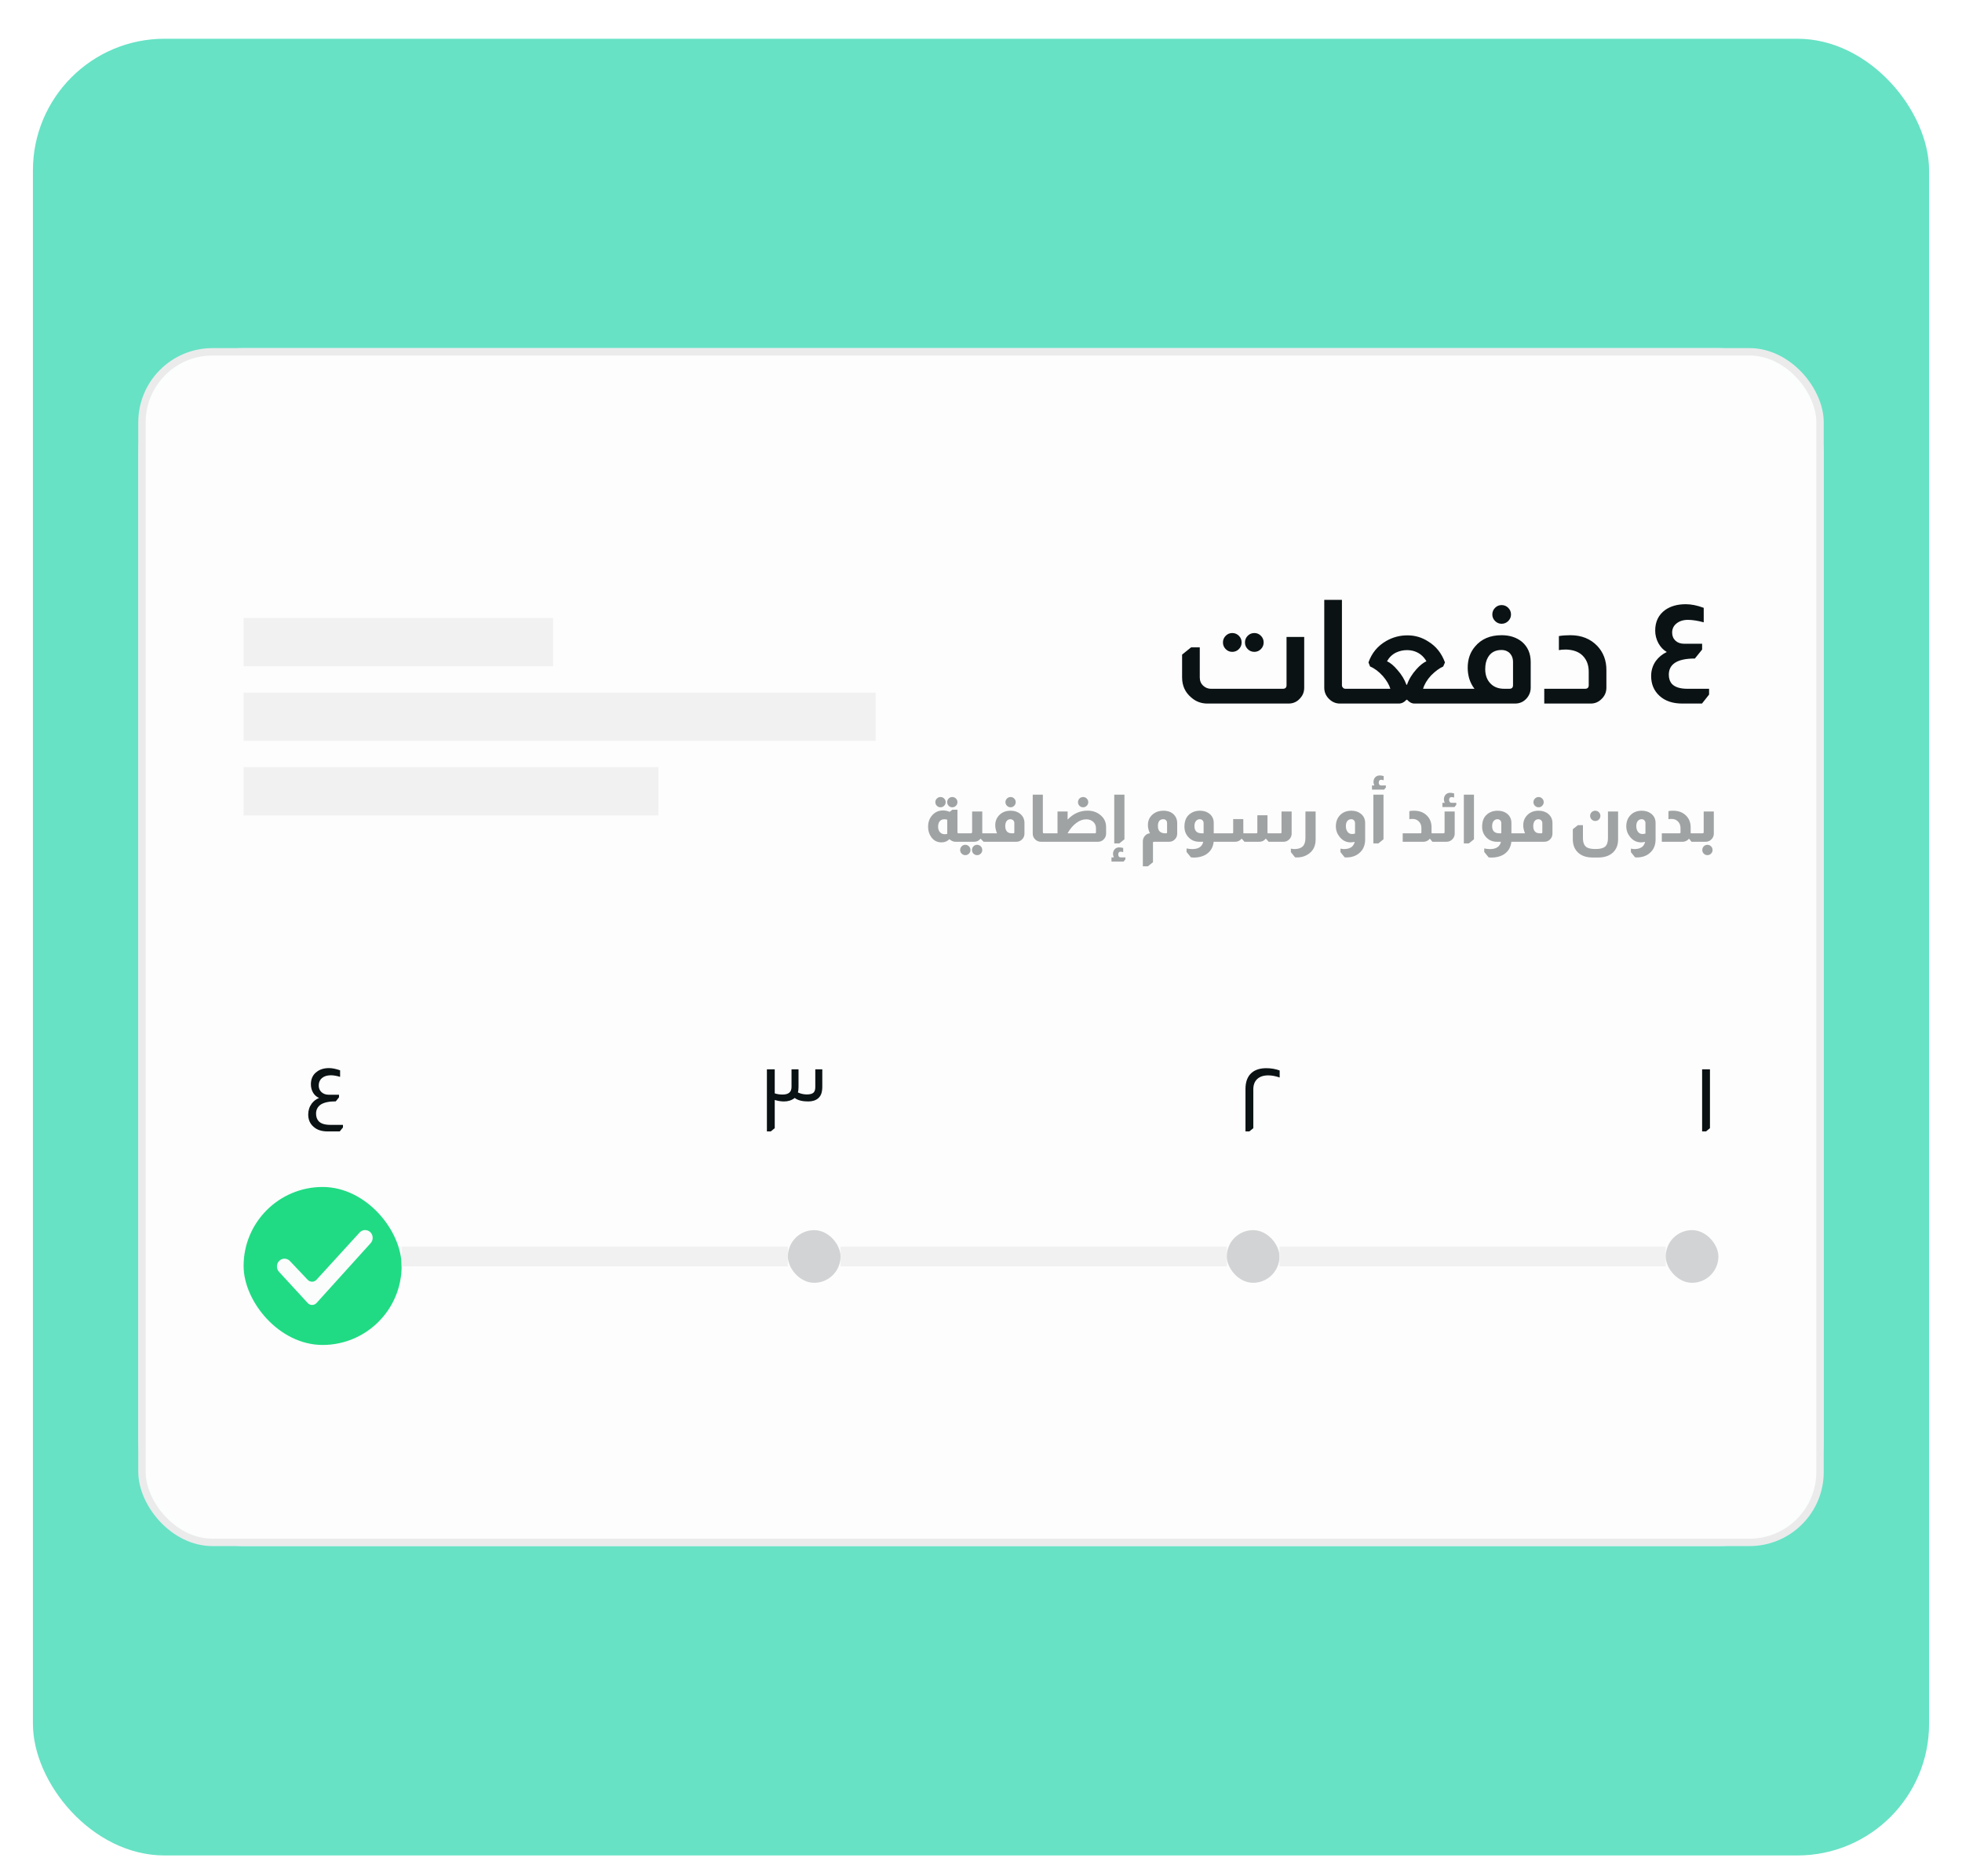 <svg width="298" height="285" viewBox="0 0 298 285" fill="none" xmlns="http://www.w3.org/2000/svg">
<g filter="url(#filter0_dd_827_31100)">
<rect x="5" y="3" width="288" height="276" rx="20" fill="#67E2C5"/>
<rect x="21" y="50" width="256" height="182" rx="16" fill="#D6F5FB"/>
<rect x="21.564" y="50.564" width="254.873" height="180.873" rx="10.709" fill="#FDFDFD" fill-opacity="0.992"/>
<rect x="21.564" y="50.564" width="254.873" height="180.873" rx="10.709" stroke="#EBEBEC" stroke-width="1.127"/>
<rect x="37" y="91" width="47" height="7.333" fill="#F1F1F1"/>
<rect x="37" y="102.333" width="96" height="7.333" fill="#F1F1F1"/>
<rect x="37" y="113.667" width="63" height="7.333" fill="#F1F1F1"/>
<path d="M187.157 93.286C187.553 93.286 187.891 93.425 188.169 93.704C188.448 93.983 188.587 94.32 188.587 94.716C188.587 95.112 188.448 95.449 188.169 95.728C187.891 96.007 187.553 96.146 187.157 96.146C186.776 96.146 186.446 96.007 186.167 95.728C185.889 95.449 185.749 95.112 185.749 94.716C185.749 94.32 185.889 93.983 186.167 93.704C186.446 93.425 186.776 93.286 187.157 93.286ZM190.523 93.286C190.905 93.286 191.235 93.425 191.513 93.704C191.792 93.983 191.931 94.32 191.931 94.716C191.931 95.112 191.792 95.449 191.513 95.728C191.235 96.007 190.905 96.146 190.523 96.146C190.127 96.146 189.79 96.007 189.511 95.728C189.233 95.449 189.093 95.112 189.093 94.716C189.093 94.32 189.233 93.983 189.511 93.704C189.79 93.425 190.127 93.286 190.523 93.286ZM198.091 93.88V101.58C198.091 102.196 197.901 102.717 197.519 103.142C197.05 103.714 196.449 104 195.715 104H183.395C182.442 104 181.621 103.692 180.931 103.076C180.007 102.299 179.545 101.287 179.545 100.04V96.564L180.909 95.464H182.229V100.04C182.229 100.553 182.405 100.971 182.757 101.294C183.095 101.602 183.483 101.756 183.923 101.756H194.857C195.224 101.756 195.407 101.573 195.407 101.206V93.88H198.091ZM203.821 88.248V101.206C203.821 101.353 203.865 101.47 203.953 101.558C204.041 101.69 204.18 101.756 204.371 101.756H204.943V104H203.513C202.912 104 202.384 103.787 201.929 103.362C201.401 102.878 201.137 102.284 201.137 101.58V88.248H203.821ZM207.853 97.752C208.352 96.315 209.261 95.222 210.581 94.474C211.564 93.917 212.627 93.638 213.771 93.638C214.915 93.638 215.964 93.946 216.917 94.562C218.105 95.281 218.956 96.344 219.469 97.752L219.205 98.368C218.619 98.632 218.003 99.087 217.357 99.732C216.741 100.407 216.338 101.081 216.147 101.756H219.689V104H214.849C214.439 104 214.065 103.809 213.727 103.428H213.617C213.28 103.809 212.891 104 212.451 104H204.795V101.756H211.175C210.999 101.155 210.625 100.517 210.053 99.842C209.423 99.138 208.77 98.647 208.095 98.368L207.853 97.752ZM216.653 97.576C216.301 96.96 215.825 96.505 215.223 96.212C214.769 95.992 214.263 95.882 213.705 95.882C213.119 95.882 212.561 96.007 212.033 96.256C211.447 96.549 210.992 96.989 210.669 97.576C211.168 97.796 211.696 98.236 212.253 98.896C212.869 99.585 213.324 100.333 213.617 101.14H213.705C213.984 100.319 214.461 99.534 215.135 98.786C215.678 98.185 216.184 97.781 216.653 97.576ZM228.07 89.04C228.466 89.04 228.803 89.179 229.082 89.458C229.36 89.737 229.5 90.074 229.5 90.47C229.5 90.851 229.36 91.181 229.082 91.46C228.803 91.739 228.466 91.878 228.07 91.878C227.688 91.878 227.358 91.739 227.08 91.46C226.801 91.181 226.662 90.851 226.662 90.47C226.662 90.074 226.801 89.737 227.08 89.458C227.358 89.179 227.688 89.04 228.07 89.04ZM223.956 101.756C223.618 101.331 223.354 100.825 223.164 100.238C223.002 99.681 222.922 99.123 222.922 98.566C222.922 97.275 223.296 96.197 224.044 95.332C224.997 94.188 226.339 93.616 228.07 93.616C229.302 93.616 230.328 93.946 231.15 94.606C232.044 95.369 232.492 96.395 232.492 97.686V101.58C232.492 102.181 232.294 102.717 231.898 103.186C231.428 103.729 230.834 104 230.116 104H219.534V101.756H223.956ZM229.808 97.686C229.808 97.085 229.602 96.601 229.192 96.234C228.869 95.985 228.495 95.86 228.07 95.86C227.116 95.86 226.427 96.234 226.002 96.982C225.723 97.451 225.584 98.045 225.584 98.764C225.584 99.747 225.892 100.517 226.508 101.074C227.006 101.529 227.659 101.756 228.466 101.756H229.258C229.624 101.756 229.808 101.573 229.808 101.206V97.686ZM236.773 93.748C237.272 93.66 237.851 93.616 238.511 93.616C240.198 93.616 241.562 94.159 242.603 95.244C243.527 96.227 243.989 97.444 243.989 98.896V101.58C243.989 102.269 243.74 102.849 243.241 103.318C242.787 103.773 242.244 104 241.613 104H234.551V101.756H240.755C241.122 101.756 241.305 101.573 241.305 101.206V99.16C241.305 98.148 240.997 97.334 240.381 96.718C239.809 96.146 238.981 95.838 237.895 95.794C237.397 95.794 237.023 95.823 236.773 95.882V93.748ZM253.161 96.168C252.633 95.86 252.208 95.413 251.885 94.826C251.563 94.225 251.401 93.587 251.401 92.912C251.401 91.548 251.915 90.499 252.941 89.766C253.763 89.194 254.797 88.908 256.043 88.908C256.879 88.908 257.789 89.091 258.771 89.458V91.658C257.847 91.409 257.048 91.284 256.373 91.284C255.669 91.284 255.09 91.467 254.635 91.834C254.195 92.186 253.975 92.648 253.975 93.22C253.975 93.719 254.144 94.129 254.481 94.452C254.819 94.76 255.259 94.914 255.801 94.914H258.529V95.794L257.429 97.158C256.007 97.158 254.973 97.393 254.327 97.862C253.755 98.273 253.469 98.859 253.469 99.622C253.469 100.194 253.631 100.663 253.953 101.03C254.423 101.514 255.2 101.756 256.285 101.756H259.585V102.636L258.507 104H255.515C254.063 104 252.912 103.611 252.061 102.834C251.211 102.057 250.785 101.052 250.785 99.82C250.785 98.955 251.027 98.185 251.511 97.51C251.937 96.938 252.487 96.491 253.161 96.168Z" fill="#0A1214"/>
<path d="M142.844 118.2C143.064 118.2 143.251 118.277 143.404 118.43C143.557 118.583 143.634 118.767 143.634 118.98C143.634 119.193 143.557 119.377 143.404 119.53C143.251 119.683 143.064 119.76 142.844 119.76C142.631 119.76 142.447 119.683 142.294 119.53C142.141 119.377 142.064 119.193 142.064 118.98C142.064 118.76 142.141 118.577 142.294 118.43C142.447 118.277 142.631 118.2 142.844 118.2ZM144.634 118.2C144.854 118.2 145.041 118.277 145.194 118.43C145.347 118.583 145.424 118.767 145.424 118.98C145.424 119.193 145.347 119.377 145.194 119.53C145.041 119.683 144.854 119.76 144.634 119.76C144.421 119.76 144.237 119.683 144.084 119.53C143.937 119.377 143.864 119.193 143.864 118.98C143.864 118.76 143.937 118.577 144.084 118.43C144.237 118.277 144.421 118.2 144.634 118.2ZM145.424 120.13V123.57C145.424 123.61 145.437 123.643 145.464 123.67C145.491 123.697 145.531 123.71 145.584 123.71H145.924V125H145.134C144.794 125 144.484 124.867 144.204 124.6C143.877 124.927 143.484 125.09 143.024 125.09H143.014H142.994C142.327 125.09 141.804 124.813 141.424 124.26C141.117 123.827 140.964 123.31 140.964 122.71C140.964 121.977 141.197 121.37 141.664 120.89C142.084 120.457 142.607 120.24 143.234 120.24C143.574 120.24 143.911 120.31 144.244 120.45L144.654 120.13H145.424ZM143.874 121.64C143.714 121.6 143.564 121.58 143.424 121.58C143.131 121.58 142.901 121.68 142.734 121.88C142.567 122.08 142.484 122.357 142.484 122.71C142.484 123.043 142.574 123.317 142.754 123.53C142.941 123.743 143.181 123.85 143.474 123.85C143.587 123.85 143.721 123.833 143.874 123.8V121.64ZM149.193 120.4V123.62C149.193 123.647 149.196 123.677 149.203 123.71H149.703V125H149.393L148.953 124.54H148.923C148.676 124.847 148.353 125 147.953 125H145.863V123.71H147.453C147.519 123.71 147.569 123.69 147.603 123.65C147.636 123.617 147.653 123.57 147.653 123.51V120.4H149.193ZM146.613 125.46C146.833 125.46 147.019 125.537 147.173 125.69C147.326 125.843 147.403 126.03 147.403 126.25C147.403 126.463 147.326 126.647 147.173 126.8C147.019 126.953 146.833 127.03 146.613 127.03C146.399 127.03 146.216 126.953 146.063 126.8C145.909 126.647 145.833 126.463 145.833 126.25C145.833 126.03 145.909 125.843 146.063 125.69C146.216 125.537 146.399 125.46 146.613 125.46ZM148.403 125.46C148.623 125.46 148.809 125.537 148.963 125.69C149.116 125.843 149.193 126.03 149.193 126.25C149.193 126.463 149.116 126.647 148.963 126.8C148.809 126.953 148.623 127.03 148.403 127.03C148.189 127.03 148.006 126.953 147.853 126.8C147.706 126.647 147.633 126.463 147.633 126.25C147.633 126.03 147.706 125.843 147.853 125.69C148.006 125.537 148.189 125.46 148.403 125.46ZM153.502 118.2C153.715 118.2 153.895 118.277 154.042 118.43C154.195 118.577 154.272 118.76 154.272 118.98C154.272 119.193 154.195 119.377 154.042 119.53C153.895 119.683 153.715 119.76 153.502 119.76C153.282 119.76 153.095 119.683 152.942 119.53C152.789 119.377 152.712 119.193 152.712 118.98C152.712 118.767 152.789 118.583 152.942 118.43C153.095 118.277 153.282 118.2 153.502 118.2ZM151.432 123.71C151.352 123.517 151.292 123.34 151.252 123.18C151.192 122.96 151.162 122.727 151.162 122.48C151.162 121.993 151.292 121.57 151.552 121.21C152.005 120.59 152.652 120.28 153.492 120.28C154.092 120.28 154.585 120.443 154.972 120.77C155.392 121.123 155.602 121.583 155.602 122.15V123.76C155.602 124.053 155.509 124.317 155.322 124.55C155.069 124.85 154.749 125 154.362 125H149.622V123.71H151.432ZM154.062 122.16C154.062 121.953 153.982 121.793 153.822 121.68C153.715 121.607 153.605 121.57 153.492 121.57C153.165 121.57 152.932 121.72 152.792 122.02C152.719 122.187 152.682 122.387 152.682 122.62C152.682 123.067 152.819 123.383 153.092 123.57C153.252 123.663 153.459 123.71 153.712 123.71H153.922C154.015 123.71 154.062 123.663 154.062 123.57V122.16ZM158.396 117.84V123.57C158.396 123.583 158.399 123.603 158.406 123.63L158.416 123.64C158.436 123.687 158.476 123.71 158.536 123.71H158.906V125H158.096C157.769 125 157.483 124.883 157.236 124.65C156.983 124.403 156.856 124.107 156.856 123.76V117.84H158.396ZM164.511 118.2C164.725 118.2 164.908 118.277 165.061 118.43C165.215 118.577 165.291 118.76 165.291 118.98C165.291 119.193 165.215 119.377 165.061 119.53C164.908 119.683 164.725 119.76 164.511 119.76C164.291 119.76 164.105 119.683 163.951 119.53C163.805 119.377 163.731 119.193 163.731 118.98C163.731 118.767 163.805 118.583 163.951 118.43C164.105 118.277 164.291 118.2 164.511 118.2ZM162.151 121.63C163.018 120.723 164.025 120.27 165.171 120.27C165.998 120.27 166.685 120.52 167.231 121.02C167.745 121.48 168.001 122.06 168.001 122.76V123.76C168.001 124.073 167.898 124.347 167.691 124.58C167.445 124.86 167.135 125 166.761 125H158.821V123.71H160.621V120.4H162.161L162.151 121.63ZM166.461 122.93C166.461 122.663 166.385 122.41 166.231 122.17C165.931 121.783 165.511 121.59 164.971 121.59C164.465 121.59 163.971 121.77 163.491 122.13C162.971 122.51 162.525 123.037 162.151 123.71H166.311C166.411 123.71 166.461 123.663 166.461 123.57V122.93ZM170.789 117.84V124.62L170.009 125.25H169.239V117.84H170.789ZM169.179 127.37C169.092 127.17 169.049 126.997 169.049 126.85C169.049 126.557 169.135 126.317 169.309 126.13C169.482 125.943 169.705 125.85 169.979 125.85C170.179 125.85 170.385 125.88 170.599 125.94V126.57C170.432 126.523 170.309 126.5 170.229 126.5C169.975 126.5 169.849 126.643 169.849 126.93C169.849 127.057 169.872 127.153 169.919 127.22C169.985 127.32 170.089 127.37 170.229 127.37H170.929V127.67L170.659 128.01H168.819V127.37H169.179ZM174.661 123.71C174.455 123.303 174.351 122.883 174.351 122.45C174.351 121.77 174.605 121.223 175.111 120.81C175.545 120.457 176.075 120.28 176.701 120.28C177.501 120.28 178.091 120.547 178.471 121.08C178.691 121.393 178.801 121.75 178.801 122.15V123.76C178.801 124.153 178.648 124.477 178.341 124.73C178.115 124.91 177.855 125 177.561 125H175.261C175.168 125 175.121 125.047 175.121 125.14V128.11L174.341 128.73H173.581V124.94C173.581 124.607 173.691 124.32 173.911 124.08C174.138 123.833 174.405 123.71 174.711 123.71H174.661ZM177.261 122.16C177.261 121.927 177.171 121.753 176.991 121.64C176.905 121.593 176.808 121.57 176.701 121.57C176.148 121.57 175.871 121.92 175.871 122.62C175.871 123.347 176.245 123.71 176.991 123.71H177.121C177.215 123.71 177.261 123.663 177.261 123.57V122.16ZM182.17 125C181.463 125 180.893 124.75 180.46 124.25C180.086 123.823 179.9 123.313 179.9 122.72C179.9 121.967 180.096 121.387 180.49 120.98C180.95 120.513 181.536 120.28 182.25 120.28C182.763 120.28 183.196 120.397 183.55 120.63C184.083 120.983 184.35 121.49 184.35 122.15V123.71H184.67V125H184.34C184.26 125.733 183.966 126.307 183.46 126.72C183.153 126.98 182.773 127.167 182.32 127.28C182.013 127.36 181.69 127.4 181.35 127.4C181.203 127.4 181.05 127.39 180.89 127.37L180.22 126.55V126.01C180.526 126.077 180.82 126.11 181.1 126.11C182.033 126.11 182.586 125.74 182.76 125H182.17ZM182.81 122.16C182.81 121.953 182.733 121.793 182.58 121.68C182.48 121.607 182.366 121.57 182.24 121.57C181.993 121.57 181.793 121.667 181.64 121.86C181.493 122.047 181.42 122.297 181.42 122.61C181.42 123.343 181.783 123.71 182.51 123.71H182.81V122.16ZM196.183 120.4V123.76C196.183 124.1 196.059 124.393 195.813 124.64C195.573 124.88 195.283 125 194.943 125H192.693L192.273 124.53H192.243C191.996 124.843 191.673 125 191.273 125H189.023L188.603 124.53H188.573C188.326 124.843 188.003 125 187.603 125H184.603V123.71H187.163C187.256 123.71 187.303 123.663 187.303 123.57V121.55H188.843V123.12C188.843 123.22 188.846 123.377 188.853 123.59V123.71H190.833C190.926 123.71 190.973 123.663 190.973 123.57V120.97H192.513V123.29C192.513 123.403 192.516 123.543 192.523 123.71H194.503C194.596 123.71 194.643 123.663 194.643 123.57V120.4H196.183ZM199.826 120.4V124.62C199.826 125.527 199.532 126.22 198.946 126.7C198.606 126.987 198.202 127.187 197.736 127.3C197.502 127.353 197.242 127.38 196.956 127.38L196.696 127.36L196.066 126.57V126.04C196.086 126.047 196.122 126.053 196.176 126.06C196.349 126.093 196.502 126.11 196.636 126.11C197.189 126.097 197.599 125.96 197.866 125.7C198.139 125.427 198.276 125.007 198.276 124.44V120.4H199.826ZM205.758 125.01C205.538 125.063 205.331 125.09 205.138 125.09C204.464 125.09 203.904 124.807 203.458 124.24C203.084 123.773 202.898 123.243 202.898 122.65C202.898 121.97 203.104 121.41 203.518 120.97C203.958 120.51 204.534 120.28 205.248 120.28C205.788 120.28 206.241 120.413 206.608 120.68C207.101 121.027 207.348 121.517 207.348 122.15V124.62V124.64C207.348 125.54 207.041 126.24 206.428 126.74C205.914 127.167 205.268 127.38 204.488 127.38L204.228 127.36L203.598 126.57V126.04C203.618 126.047 203.654 126.053 203.708 126.06C203.881 126.093 204.034 126.11 204.168 126.11C204.734 126.097 205.151 125.95 205.418 125.67C205.578 125.503 205.691 125.283 205.758 125.01ZM205.808 122.16C205.808 121.987 205.751 121.843 205.638 121.73C205.531 121.623 205.398 121.57 205.238 121.57C204.984 121.57 204.784 121.663 204.638 121.85C204.491 122.03 204.418 122.283 204.418 122.61C204.418 122.97 204.504 123.263 204.678 123.49C204.851 123.71 205.078 123.82 205.358 123.82C205.498 123.82 205.648 123.797 205.808 123.75V122.16ZM208.744 116.44C208.658 116.247 208.614 116.077 208.614 115.93C208.614 115.63 208.701 115.387 208.874 115.2C209.054 115.013 209.288 114.92 209.574 114.92C209.761 114.92 209.958 114.953 210.164 115.02V115.65C210.004 115.603 209.881 115.58 209.794 115.58C209.541 115.58 209.414 115.723 209.414 116.01C209.414 116.13 209.438 116.227 209.484 116.3C209.558 116.393 209.661 116.44 209.794 116.44H210.494V116.75L210.224 117.08H208.384V116.44H208.744ZM210.134 117.84V124.62L209.354 125.25H208.594V117.84H210.134ZM214.06 120.34C214.233 120.3 214.473 120.28 214.78 120.28C215.6 120.28 216.26 120.537 216.76 121.05C217.207 121.51 217.43 122.093 217.43 122.8V123.29C217.43 123.477 217.433 123.617 217.44 123.71H217.69V125H217.56L217.19 124.54H217.16C217.1 124.607 217.047 124.663 217 124.71C216.767 124.897 216.503 124.993 216.21 125H213.05V123.71H215.75C215.843 123.71 215.89 123.663 215.89 123.57V122.92C215.89 122.513 215.763 122.18 215.51 121.92C215.263 121.66 214.94 121.53 214.54 121.53C214.333 121.53 214.173 121.543 214.06 121.57V120.34ZM219.43 119.08C219.35 118.893 219.31 118.72 219.31 118.56C219.31 118.267 219.397 118.027 219.57 117.84C219.744 117.653 219.967 117.56 220.24 117.56C220.434 117.56 220.64 117.59 220.86 117.65V118.28C220.687 118.233 220.557 118.21 220.47 118.21C220.224 118.21 220.1 118.353 220.1 118.64C220.1 118.76 220.127 118.857 220.18 118.93C220.254 119.03 220.357 119.08 220.49 119.08H221.19V119.38L220.92 119.72H219.08V119.08H219.43ZM220.95 120.4V123.76C220.95 124.053 220.854 124.317 220.66 124.55C220.407 124.85 220.087 125 219.7 125H217.61V123.71H219.26C219.3 123.71 219.334 123.7 219.36 123.68C219.394 123.653 219.41 123.617 219.41 123.57V120.4H220.95ZM223.875 117.84V124.62L223.095 125.25H222.335V117.84H223.875ZM227.384 125C226.678 125 226.108 124.75 225.674 124.25C225.301 123.823 225.114 123.313 225.114 122.72C225.114 121.967 225.311 121.387 225.704 120.98C226.164 120.513 226.751 120.28 227.464 120.28C227.978 120.28 228.411 120.397 228.764 120.63C229.298 120.983 229.564 121.49 229.564 122.15V123.71H229.884V125H229.554C229.474 125.733 229.181 126.307 228.674 126.72C228.368 126.98 227.988 127.167 227.534 127.28C227.228 127.36 226.904 127.4 226.564 127.4C226.418 127.4 226.264 127.39 226.104 127.37L225.434 126.55V126.01C225.741 126.077 226.034 126.11 226.314 126.11C227.248 126.11 227.801 125.74 227.974 125H227.384ZM228.024 122.16C228.024 121.953 227.948 121.793 227.794 121.68C227.694 121.607 227.581 121.57 227.454 121.57C227.208 121.57 227.008 121.667 226.854 121.86C226.708 122.047 226.634 122.297 226.634 122.61C226.634 123.343 226.998 123.71 227.724 123.71H228.024V122.16ZM233.697 118.2C233.911 118.2 234.091 118.277 234.237 118.43C234.391 118.577 234.467 118.76 234.467 118.98C234.467 119.193 234.391 119.377 234.237 119.53C234.091 119.683 233.911 119.76 233.697 119.76C233.477 119.76 233.291 119.683 233.137 119.53C232.984 119.377 232.907 119.193 232.907 118.98C232.907 118.767 232.984 118.583 233.137 118.43C233.291 118.277 233.477 118.2 233.697 118.2ZM231.627 123.71C231.547 123.517 231.487 123.34 231.447 123.18C231.387 122.96 231.357 122.727 231.357 122.48C231.357 121.993 231.487 121.57 231.747 121.21C232.201 120.59 232.847 120.28 233.687 120.28C234.287 120.28 234.781 120.443 235.167 120.77C235.587 121.123 235.797 121.583 235.797 122.15V123.76C235.797 124.053 235.704 124.317 235.517 124.55C235.264 124.85 234.944 125 234.557 125H229.817V123.71H231.627ZM234.257 122.16C234.257 121.953 234.177 121.793 234.017 121.68C233.911 121.607 233.801 121.57 233.687 121.57C233.361 121.57 233.127 121.72 232.987 122.02C232.914 122.187 232.877 122.387 232.877 122.62C232.877 123.067 233.014 123.383 233.287 123.57C233.447 123.663 233.654 123.71 233.907 123.71H234.117C234.211 123.71 234.257 123.663 234.257 123.57V122.16ZM242.297 120.28C242.517 120.28 242.701 120.357 242.847 120.51C243.001 120.657 243.077 120.84 243.077 121.06C243.077 121.28 243.001 121.467 242.847 121.62C242.694 121.767 242.511 121.84 242.297 121.84C242.084 121.84 241.901 121.763 241.747 121.61C241.594 121.457 241.517 121.273 241.517 121.06C241.517 120.847 241.591 120.663 241.737 120.51C241.891 120.357 242.077 120.28 242.297 120.28ZM245.767 120.4V124.62C245.767 125.473 245.504 126.147 244.977 126.64C244.424 127.14 243.687 127.39 242.767 127.39H241.887C240.861 127.39 240.074 127.087 239.527 126.48C239.101 126 238.887 125.38 238.887 124.62V123.09L239.667 122.47H240.427V124.43C240.427 125.117 240.614 125.583 240.987 125.83C241.267 126.01 241.714 126.1 242.327 126.1C243.027 126.1 243.517 125.977 243.797 125.73C244.084 125.477 244.227 125.043 244.227 124.43V120.4H245.767ZM249.869 125.01C249.649 125.063 249.442 125.09 249.249 125.09C248.576 125.09 248.016 124.807 247.569 124.24C247.196 123.773 247.009 123.243 247.009 122.65C247.009 121.97 247.216 121.41 247.629 120.97C248.069 120.51 248.646 120.28 249.359 120.28C249.899 120.28 250.352 120.413 250.719 120.68C251.212 121.027 251.459 121.517 251.459 122.15V124.62V124.64C251.459 125.54 251.152 126.24 250.539 126.74C250.026 127.167 249.379 127.38 248.599 127.38L248.339 127.36L247.709 126.57V126.04C247.729 126.047 247.766 126.053 247.819 126.06C247.992 126.093 248.146 126.11 248.279 126.11C248.846 126.097 249.262 125.95 249.529 125.67C249.689 125.503 249.802 125.283 249.869 125.01ZM249.919 122.16C249.919 121.987 249.862 121.843 249.749 121.73C249.642 121.623 249.509 121.57 249.349 121.57C249.096 121.57 248.896 121.663 248.749 121.85C248.602 122.03 248.529 122.283 248.529 122.61C248.529 122.97 248.616 123.263 248.789 123.49C248.962 123.71 249.189 123.82 249.469 123.82C249.609 123.82 249.759 123.797 249.919 123.75V122.16ZM253.416 120.34C253.589 120.3 253.829 120.28 254.136 120.28C254.956 120.28 255.616 120.537 256.116 121.05C256.562 121.51 256.786 122.093 256.786 122.8V123.29C256.786 123.477 256.789 123.617 256.796 123.71H257.046V125H256.916L256.546 124.54H256.516C256.456 124.607 256.402 124.663 256.356 124.71C256.122 124.897 255.859 124.993 255.566 125H252.406V123.71H255.106C255.199 123.71 255.246 123.663 255.246 123.57V122.92C255.246 122.513 255.119 122.18 254.866 121.92C254.619 121.66 254.296 121.53 253.896 121.53C253.689 121.53 253.529 121.543 253.416 121.57V120.34ZM260.306 120.4V123.76C260.306 124.053 260.209 124.317 260.016 124.55C259.763 124.85 259.443 125 259.056 125H256.966V123.71H258.616C258.656 123.71 258.689 123.7 258.716 123.68C258.749 123.653 258.766 123.617 258.766 123.57V120.4H260.306ZM259.336 125.46C259.549 125.46 259.733 125.537 259.886 125.69C260.039 125.843 260.116 126.03 260.116 126.25C260.116 126.463 260.039 126.647 259.886 126.8C259.733 126.953 259.549 127.03 259.336 127.03C259.116 127.03 258.929 126.953 258.776 126.8C258.629 126.647 258.556 126.463 258.556 126.25C258.556 126.03 258.629 125.843 258.776 125.69C258.929 125.537 259.116 125.46 259.336 125.46Z" fill="#A0A3A4"/>
<path d="M48.466 163.918C48.083 163.759 47.78 163.493 47.556 163.12C47.332 162.737 47.22 162.313 47.22 161.846C47.22 161.015 47.519 160.381 48.116 159.942C48.601 159.569 49.217 159.382 49.964 159.382C50.449 159.382 51.014 159.494 51.658 159.718V160.712C51.117 160.553 50.65 160.474 50.258 160.474C49.689 160.474 49.236 160.614 48.9 160.894C48.573 161.174 48.41 161.552 48.41 162.028C48.41 162.439 48.55 162.775 48.83 163.036C49.119 163.297 49.483 163.428 49.922 163.428H51.49V163.82L51 164.436C49.964 164.436 49.194 164.604 48.69 164.94C48.233 165.276 48.004 165.729 48.004 166.298C48.004 166.765 48.135 167.147 48.396 167.446C48.741 167.819 49.334 168.006 50.174 168.006H52.092V168.398L51.602 169H49.726C48.849 169 48.149 168.767 47.626 168.3C47.085 167.833 46.814 167.213 46.814 166.438C46.814 165.813 46.991 165.257 47.346 164.772C47.645 164.38 48.018 164.095 48.466 163.918Z" fill="#0A1214"/>
<path d="M117.672 159.564V163.218C118.008 163.339 118.409 163.4 118.876 163.4C119.772 163.4 120.22 163.017 120.22 162.252V159.564H121.284V162.238C121.284 162.611 121.251 162.891 121.186 163.078C121.587 163.274 122.035 163.377 122.53 163.386C123.053 163.386 123.407 163.283 123.594 163.078C123.753 162.901 123.832 162.625 123.832 162.252V159.564H124.896V162.168C124.896 162.635 124.84 163.017 124.728 163.316C124.625 163.577 124.471 163.797 124.266 163.974C123.893 164.291 123.389 164.45 122.754 164.45C121.849 164.45 121.167 164.273 120.71 163.918C120.253 164.273 119.711 164.45 119.086 164.45C118.647 164.45 118.176 164.375 117.672 164.226V168.51L117.07 169H116.482V159.564H117.672Z" fill="#0A1214"/>
<path d="M189.17 162.56C189.17 161.459 189.483 160.637 190.108 160.096C190.65 159.629 191.392 159.396 192.334 159.396C193.062 159.396 193.739 159.513 194.364 159.746V160.81C193.739 160.595 193.16 160.488 192.628 160.488C191.91 160.488 191.35 160.675 190.948 161.048C190.556 161.421 190.36 161.944 190.36 162.616V168.51L189.758 169H189.17V162.56Z" fill="#0A1214"/>
<path d="M259.718 159.564V168.51L259.116 169H258.528V159.564H259.718Z" fill="#0A1214"/>
<g filter="url(#filter1_d_827_31100)">
<rect x="37" y="176" width="24" height="24" rx="12" fill="#20DB84"/>
<path d="M48.08 193.624C47.721 194.021 47.098 194.024 46.736 193.63L42.384 188.896C41.948 188.432 41.954 187.695 42.398 187.239C42.841 186.783 43.558 186.777 44.009 187.225L46.739 190.108C47.102 190.491 47.714 190.486 48.07 190.096L54.626 182.911C55.064 182.439 55.791 182.422 56.251 182.872C56.71 183.323 56.727 184.071 56.288 184.543L48.08 193.624Z" fill="#FDFDFD" fill-opacity="0.992"/>
</g>
<rect width="58.667" height="3" transform="translate(61 186.5)" fill="#F1F1F1"/>
<rect x="119.667" y="184" width="8" height="8" rx="4" fill="#D2D3D4"/>
<rect width="58.667" height="3" transform="translate(127.667 186.5)" fill="#F1F1F1"/>
<rect x="186.333" y="184" width="8" height="8" rx="4" fill="#D2D3D4"/>
<rect width="58.667" height="3" transform="translate(194.333 186.5)" fill="#F1F1F1"/>
<rect x="253" y="184" width="8" height="8" rx="4" fill="#D2D3D4"/>
</g>
<defs>
<filter id="filter0_dd_827_31100" x="0.671" y="0.114" width="296.659" height="284.659" filterUnits="userSpaceOnUse" color-interpolation-filters="sRGB">
<feFlood flood-opacity="0" result="BackgroundImageFix"/>
<feColorMatrix in="SourceAlpha" type="matrix" values="0 0 0 0 0 0 0 0 0 0 0 0 0 0 0 0 0 0 127 0" result="hardAlpha"/>
<feOffset dy="1.443"/>
<feGaussianBlur stdDeviation="1.443"/>
<feColorMatrix type="matrix" values="0 0 0 0 0 0 0 0 0 0.055 0 0 0 0 0.043 0 0 0 0.06 0"/>
<feBlend mode="normal" in2="BackgroundImageFix" result="effect1_dropShadow_827_31100"/>
<feColorMatrix in="SourceAlpha" type="matrix" values="0 0 0 0 0 0 0 0 0 0 0 0 0 0 0 0 0 0 127 0" result="hardAlpha"/>
<feOffset dy="1.443"/>
<feGaussianBlur stdDeviation="2.165"/>
<feColorMatrix type="matrix" values="0 0 0 0 0 0 0 0 0 0.055 0 0 0 0 0.043 0 0 0 0.1 0"/>
<feBlend mode="normal" in2="effect1_dropShadow_827_31100" result="effect2_dropShadow_827_31100"/>
<feBlend mode="normal" in="SourceGraphic" in2="effect2_dropShadow_827_31100" result="shape"/>
</filter>
<filter id="filter1_d_827_31100" x="34.114" y="174.557" width="29.773" height="29.773" filterUnits="userSpaceOnUse" color-interpolation-filters="sRGB">
<feFlood flood-opacity="0" result="BackgroundImageFix"/>
<feColorMatrix in="SourceAlpha" type="matrix" values="0 0 0 0 0 0 0 0 0 0 0 0 0 0 0 0 0 0 127 0" result="hardAlpha"/>
<feOffset dy="1.443"/>
<feGaussianBlur stdDeviation="1.443"/>
<feColorMatrix type="matrix" values="0 0 0 0 0 0 0 0 0 0.055 0 0 0 0 0.043 0 0 0 0.1 0"/>
<feBlend mode="normal" in2="BackgroundImageFix" result="effect1_dropShadow_827_31100"/>
<feBlend mode="normal" in="SourceGraphic" in2="effect1_dropShadow_827_31100" result="shape"/>
</filter>
</defs>
</svg>
